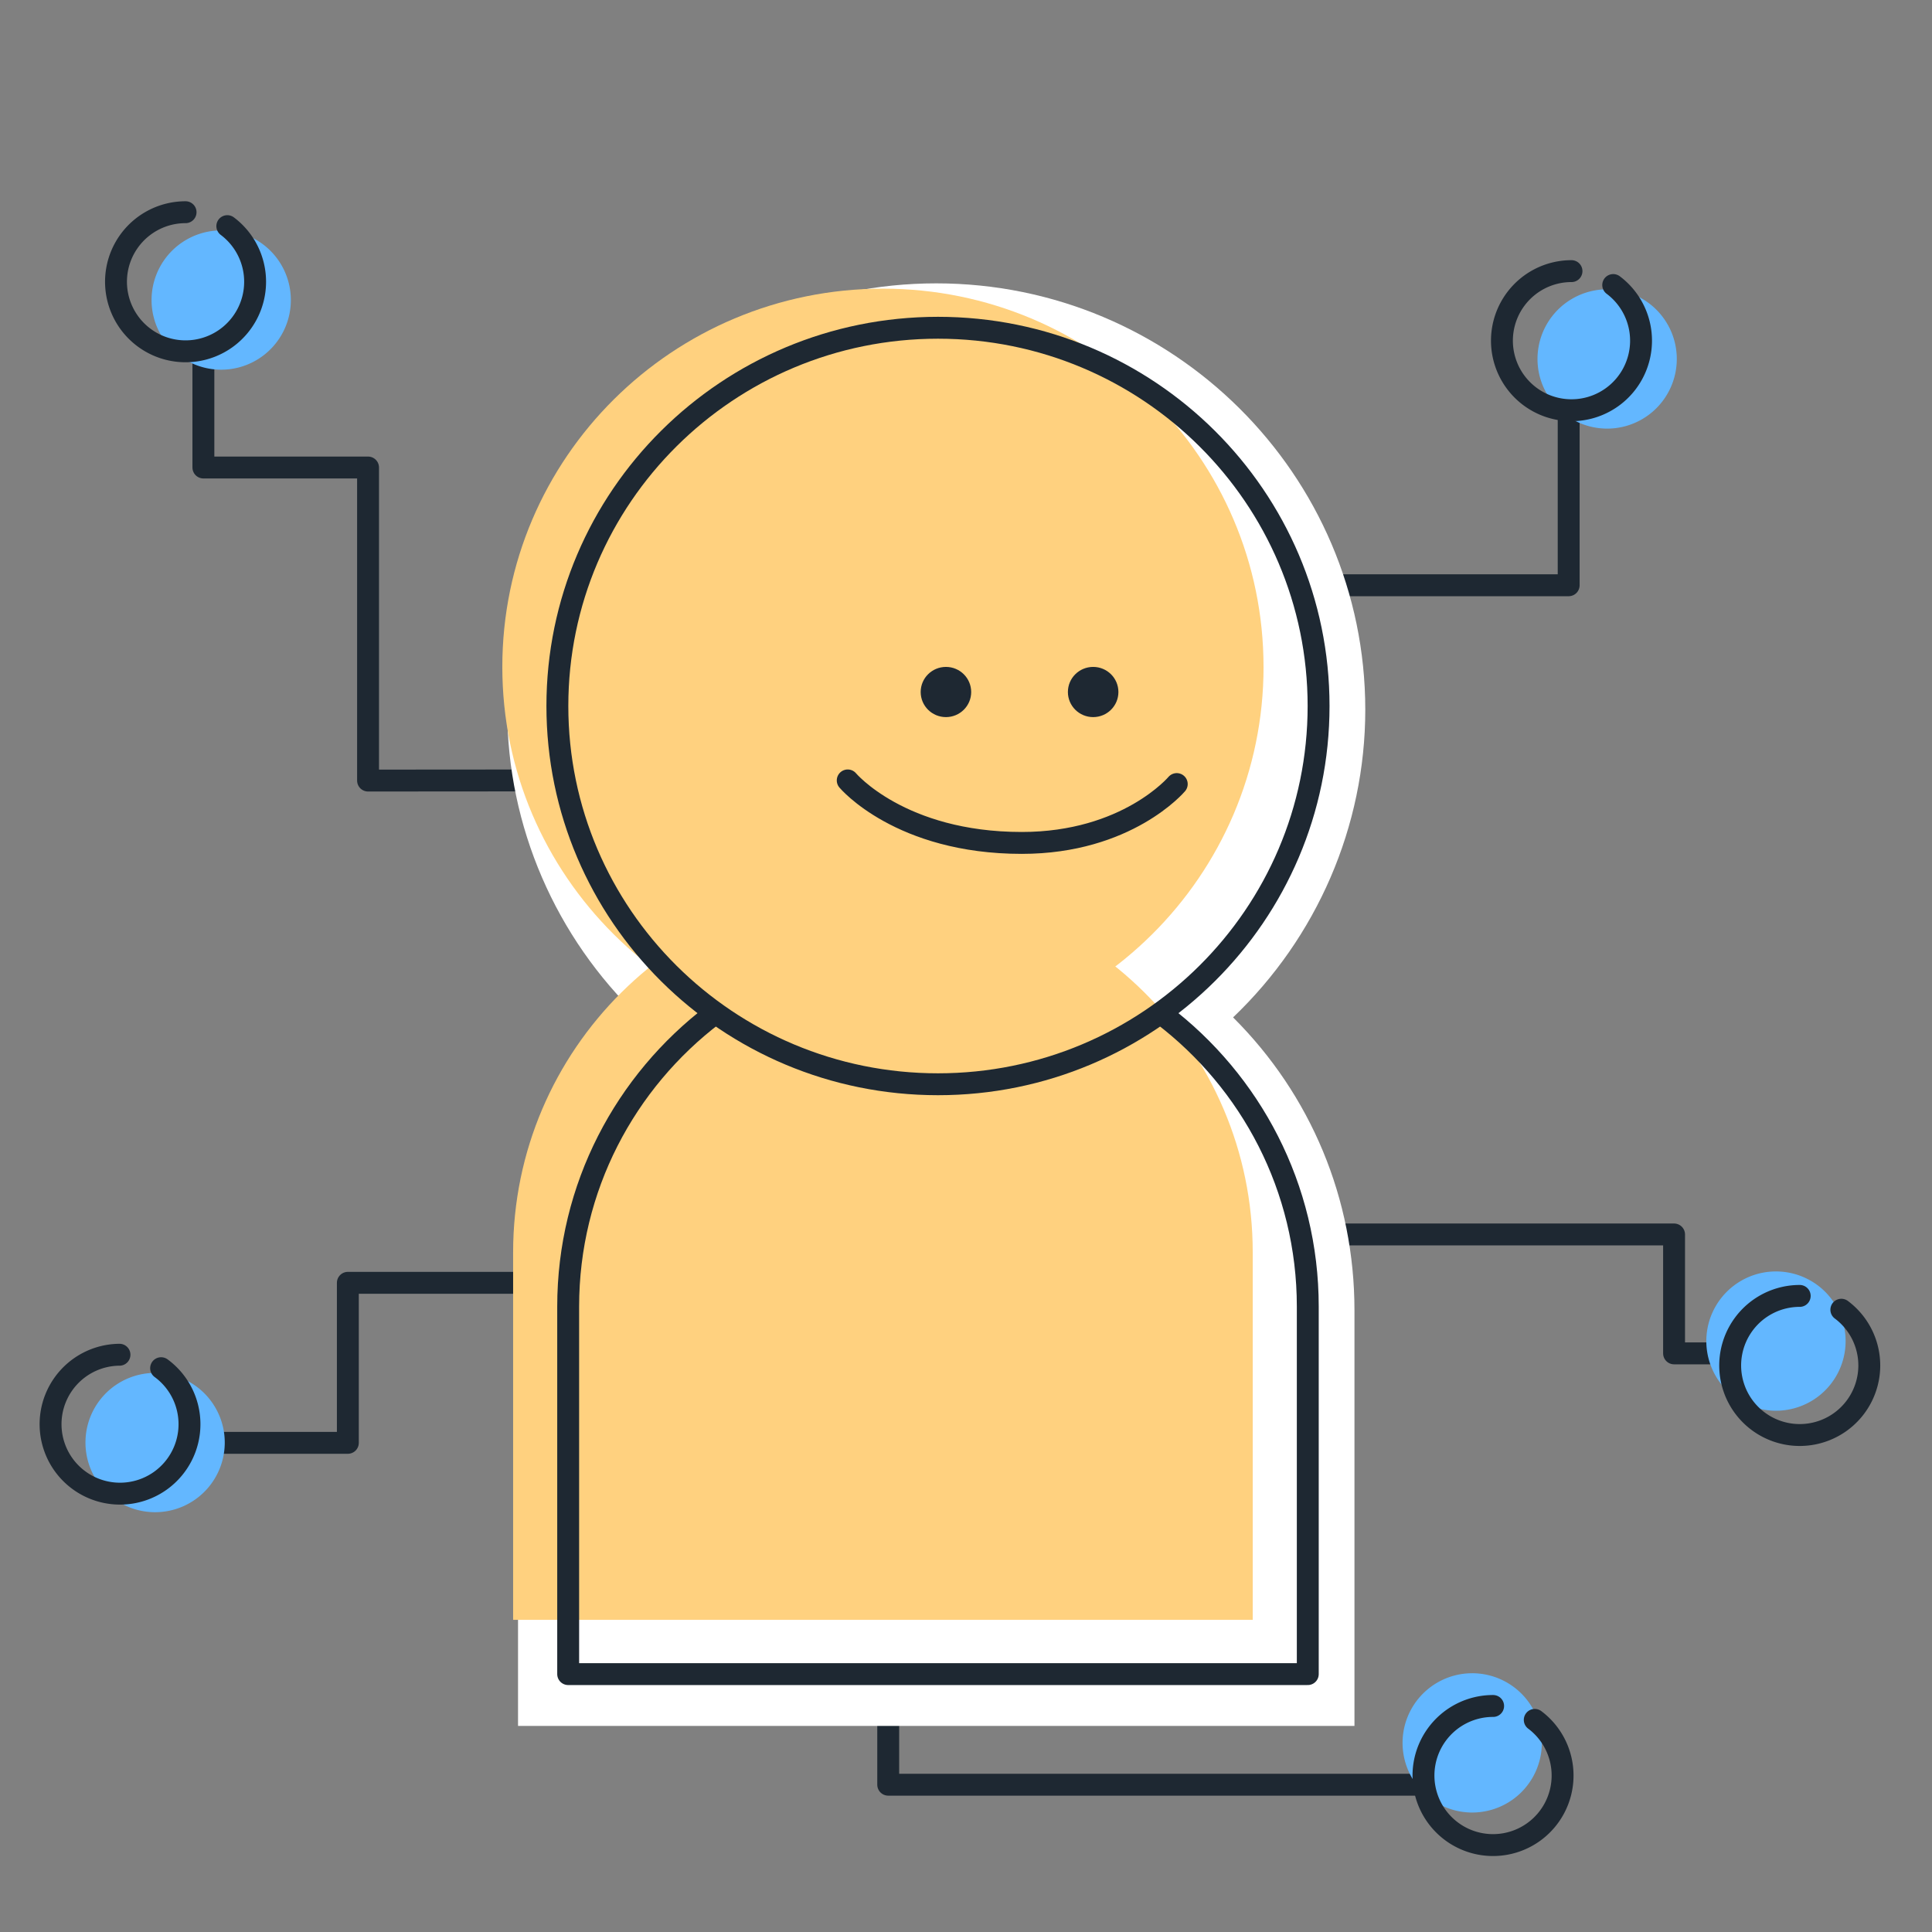 <svg width="105" height="105" viewBox="0 0 105 105" xmlns="http://www.w3.org/2000/svg">
    <rect x="0" y="0" width="105" height="105" fill="#808080" stroke="none"/>
    <g fill="none" fill-rule="evenodd">
        <path d="M0 0h105v105H0z"/>
        <path stroke="#1E2832" stroke-width="1.19" stroke-linecap="round" stroke-linejoin="round" d="M11.054 17.488v7.92h8.949v17.014l10.876-.008M85.254 19.015v12.793H68.28M71.662 67.09h19.32v6.463h4.264M30.88 69.718H18.905v8.697H6.117M77.362 96.995H48.273v-10.11"/>
        <path d="M83.56 19.509a3.785 3.785 0 1 1 7.57 0 3.785 3.785 0 0 1-7.57 0z" fill="#63B7FF" fill-rule="nonzero"/>
        <path d="M87.675 15.491a3.78 3.78 0 1 1-2.268-.756" stroke="#1E2832" stroke-width="1.19" stroke-linecap="round" stroke-linejoin="round"/>
        <path d="M92.735 72.89a3.785 3.785 0 1 1 7.57-.01 3.785 3.785 0 0 1-7.57.01z" fill="#63B7FF" fill-rule="nonzero"/>
        <path d="M100.073 71.181a3.78 3.78 0 1 1-2.263-.751" stroke="#1E2832" stroke-width="1.19" stroke-linecap="round" stroke-linejoin="round"/>
        <path d="M76.226 94.727a3.785 3.785 0 1 1 7.57-.01 3.785 3.785 0 0 1-7.57.01z" fill="#63B7FF" fill-rule="nonzero"/>
        <path d="M83.411 93.472a3.78 3.78 0 1 1-2.263-.756" stroke="#1E2832" stroke-width="1.19" stroke-linecap="round" stroke-linejoin="round"/>
        <path d="M4.645 78.38a3.78 3.78 0 0 1 3.78-3.765 3.785 3.785 0 1 1-3.78 3.785v-.02z" fill="#63B7FF" fill-rule="nonzero"/>
        <path d="M8.756 74.358a3.775 3.775 0 1 1-2.263-.731" stroke="#1E2832" stroke-width="1.19" stroke-linecap="round" stroke-linejoin="round"/>
        <path d="M8.237 16.307a3.785 3.785 0 1 1 7.57 0 3.785 3.785 0 0 1-7.57 0z" fill="#63B7FF" fill-rule="nonzero"/>
        <path d="M12.354 12.29a3.78 3.78 0 1 1-2.269-.757" stroke="#1E2832" stroke-width="1.19" stroke-linecap="round" stroke-linejoin="round"/>
        <path d="M73.612 93.8V71.212c0-6.055-2.371-11.71-6.597-15.919 4.549-4.34 7.185-10.379 7.185-16.721C74.2 25.795 63.74 15.4 50.883 15.4c-12.856 0-23.316 10.395-23.316 23.172 0 6.34 2.637 12.38 7.184 16.721-4.224 4.21-6.597 9.862-6.597 15.919V93.8h45.458z" fill="#FFF"/>
        <path d="M37.89 56.276h.201c-5.266-3.726-8.704-9.838-8.704-16.752 0-11.354 9.261-20.557 20.685-20.557s20.685 9.203 20.685 20.557c0 6.923-3.446 13.042-8.724 16.766l.24.001c4.8 3.65 7.897 9.402 7.897 15.873v19.973H29.974V72.164c0-6.48 3.105-12.239 7.916-15.888" fill="#FFF"/>
        <path d="M27.887 88.035h40.196V68.06c0-11.03-8.998-19.973-20.098-19.973S27.887 57.03 27.887 68.061v19.974z" fill="#FFD17F"/>
        <path d="M38.795 55.123c-4.811 3.649-7.916 9.408-7.916 15.887v19.974h40.196V71.01c0-6.47-3.096-12.222-7.897-15.872" stroke="#1E2832" stroke-width="1.19" stroke-linecap="round" stroke-linejoin="round"/>
        <path d="M68.67 36.245c0-11.353-9.26-20.557-20.685-20.557-11.424 0-20.685 9.204-20.685 20.557 0 11.354 9.261 20.557 20.685 20.557S68.671 47.6 68.671 36.245" fill="#FFD17F"/>
        <path d="M71.662 38.37c0-11.353-9.26-20.557-20.685-20.557-11.424 0-20.685 9.204-20.685 20.557 0 11.354 9.26 20.557 20.685 20.557 11.424 0 20.685-9.203 20.685-20.557z" stroke="#1E2832" stroke-width="1.19" stroke-linecap="round" stroke-linejoin="round"/>
        <path d="M60.783 37.61c0-.754-.614-1.365-1.372-1.365-.759 0-1.373.61-1.373 1.364 0 .754.614 1.364 1.373 1.364.758 0 1.372-.61 1.372-1.364M52.782 37.61c0-.754-.614-1.365-1.372-1.365-.758 0-1.373.61-1.373 1.364 0 .754.615 1.364 1.373 1.364s1.372-.61 1.372-1.364" fill="#1E2832"/>
        <path d="M63.954 42.612s-2.689 3.199-8.424 3.199c-6.61 0-9.458-3.397-9.458-3.397" stroke="#1E2832" stroke-width="1.19" stroke-linecap="round" stroke-linejoin="round"/>
    </g>
</svg>
